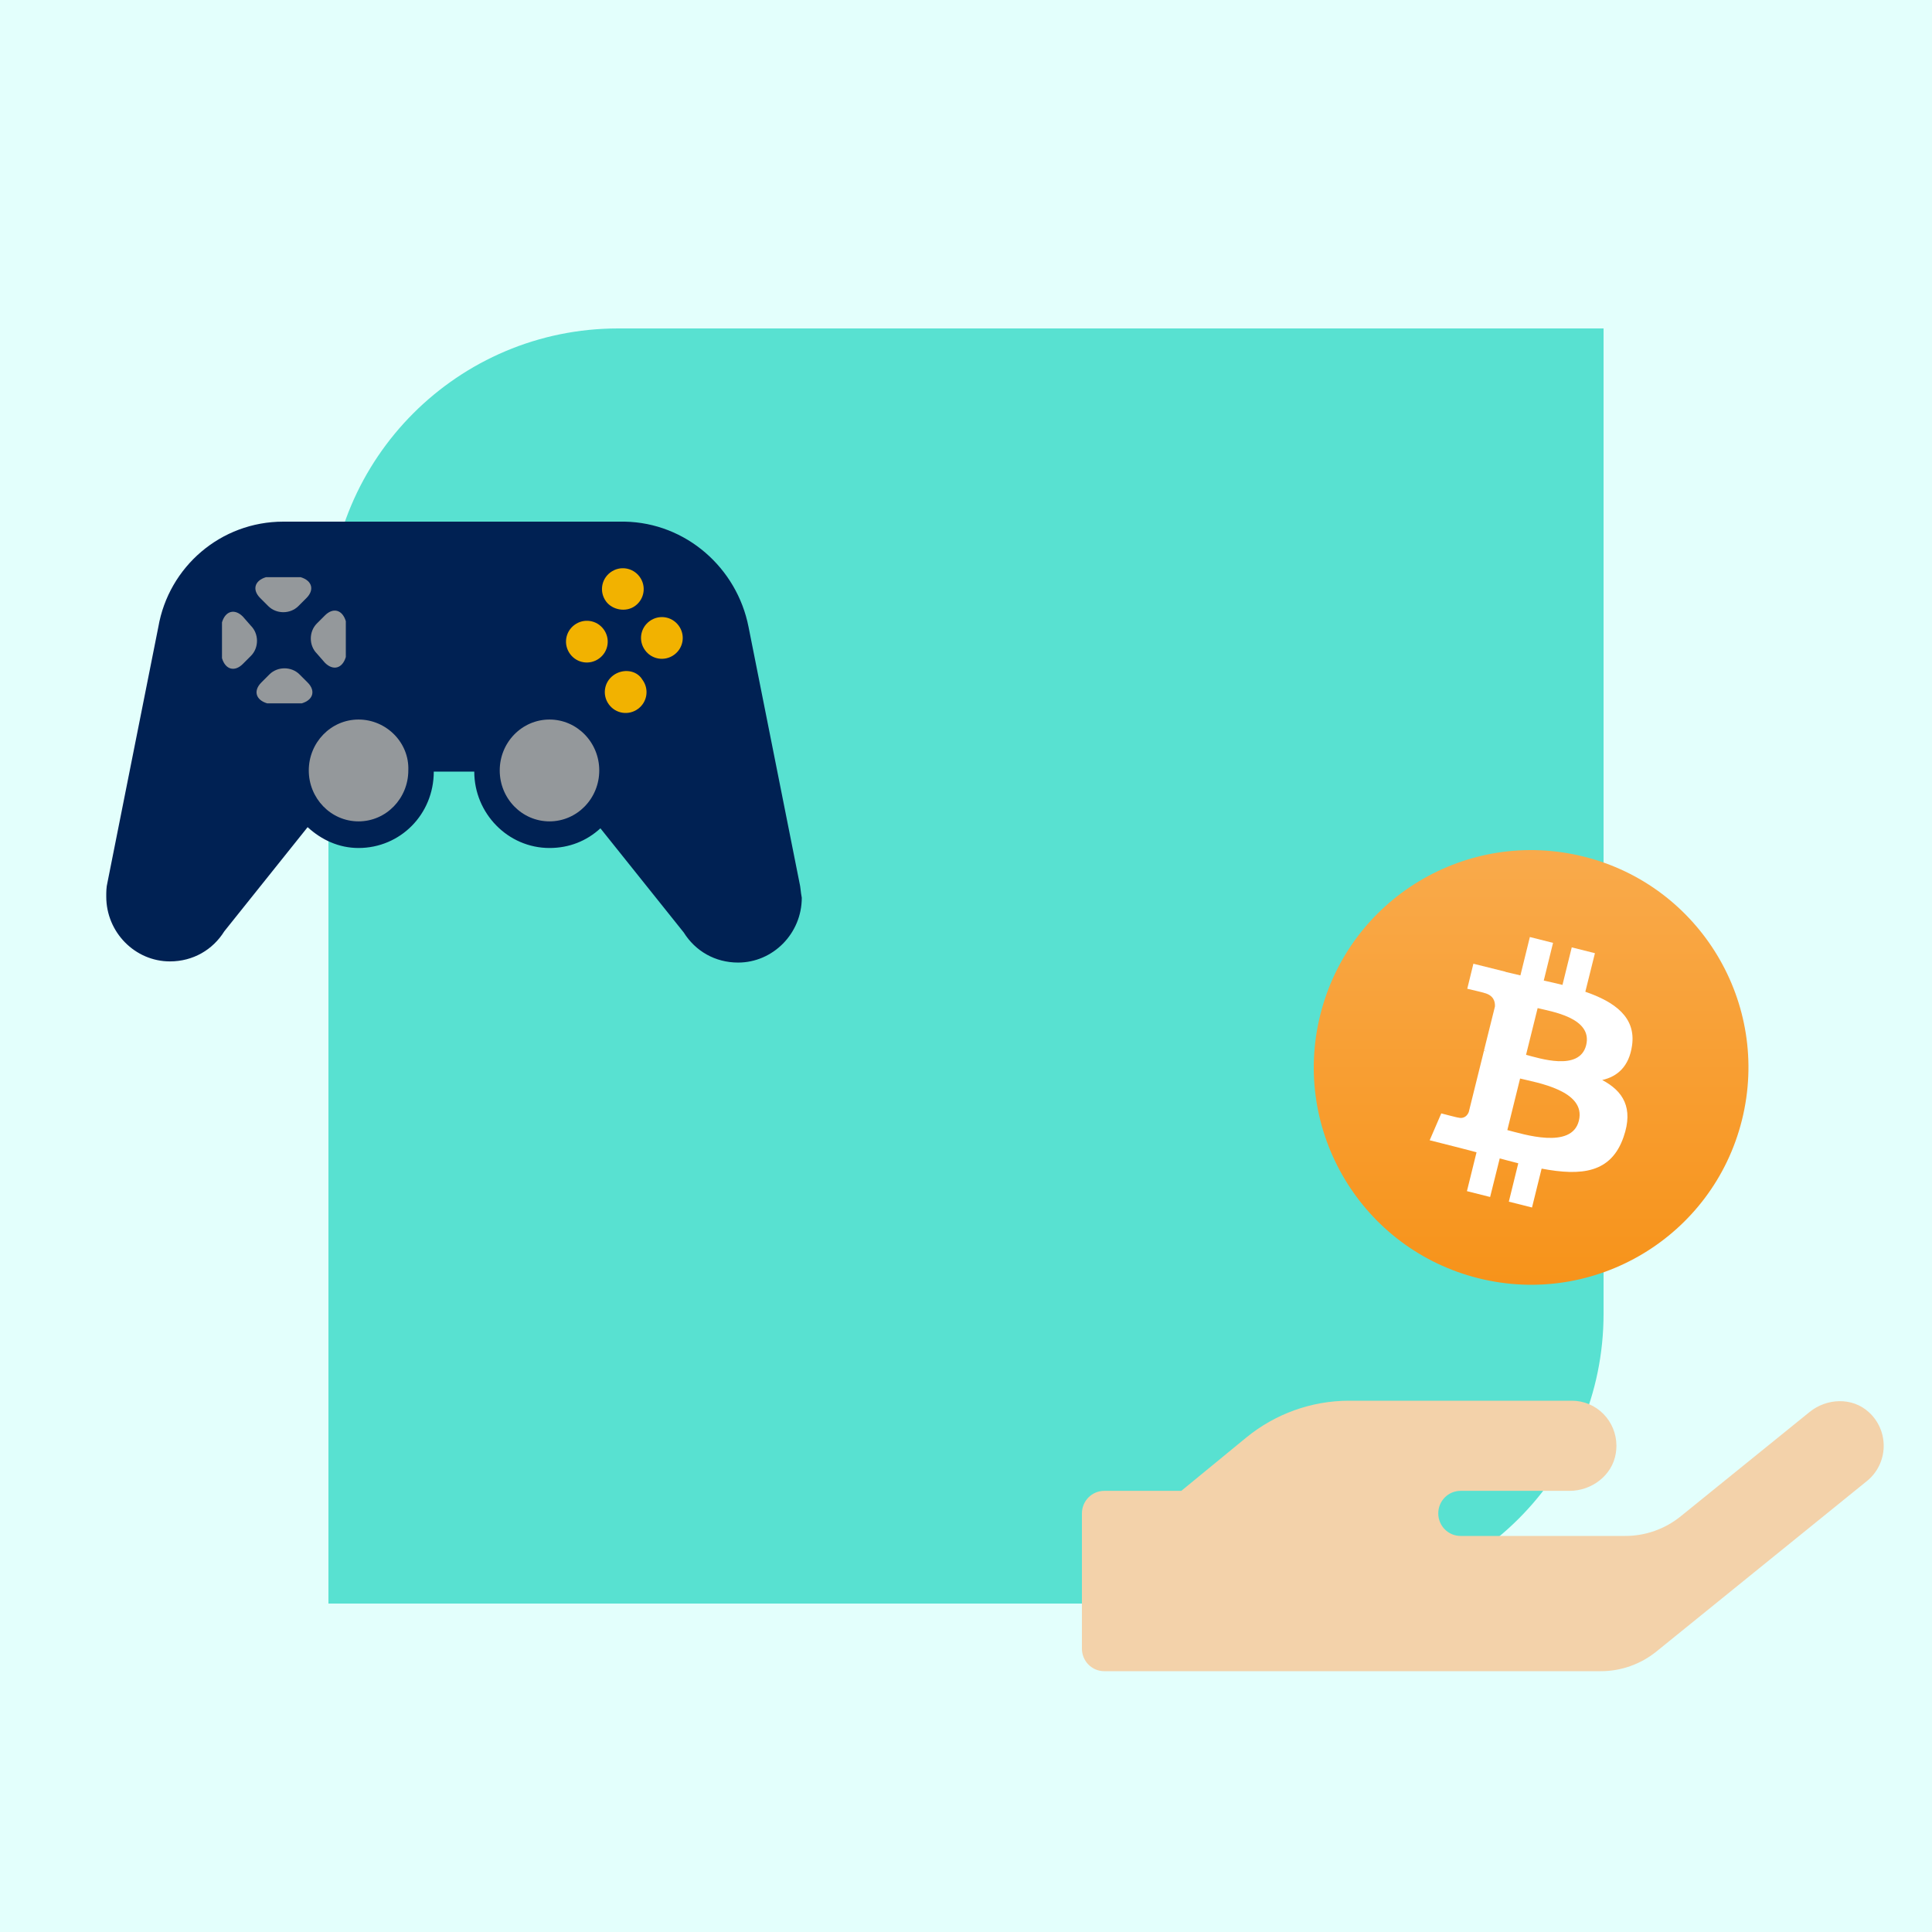 <svg width="200" height="200" viewBox="0 0 200 200" fill="none" xmlns="http://www.w3.org/2000/svg">
<rect width="200" height="200" fill="#E3FFFC"/>
<path d="M34 64C34 47.431 47.431 34 64 34H166V136C166 152.569 152.569 166 136 166H34V64Z" fill="#58E1D1"/>
<path d="M82.76 91.378L77.489 64.902C76.291 58.792 71.02 54.12 64.671 54H29.329C22.86 54 17.469 58.672 16.391 64.902L11.12 91.378C11 91.857 11 92.336 11 92.815C11 96.529 13.995 99.524 17.589 99.524C19.985 99.524 22.022 98.326 23.22 96.409L31.845 85.627C33.283 86.945 35.08 87.784 37.117 87.784C41.429 87.784 44.904 84.309 44.904 79.877H49.096C49.096 84.19 52.571 87.784 56.883 87.784C58.92 87.784 60.717 87.065 62.155 85.747L70.78 96.529C71.978 98.446 74.015 99.644 76.411 99.644C80.005 99.644 83 96.649 83 92.935C82.88 92.336 82.88 91.857 82.76 91.378" fill="#002153"/>
<path d="M33.642 68.616C34.481 69.454 35.439 69.215 35.799 68.017V64.303C35.439 63.105 34.481 62.865 33.642 63.704L32.804 64.542C31.965 65.381 31.965 66.819 32.804 67.657L33.642 68.616ZM27.532 59.75C26.334 60.11 26.095 61.068 26.933 61.907L27.772 62.745C28.611 63.584 30.048 63.584 30.887 62.745L31.725 61.907C32.564 61.068 32.324 60.11 31.126 59.75H27.532M25.136 63.824C24.298 62.985 23.339 63.225 22.98 64.423V68.136C23.339 69.335 24.298 69.574 25.136 68.736L25.975 67.897C26.814 67.058 26.814 65.621 25.975 64.782L25.136 63.824ZM31.246 72.809C32.444 72.449 32.684 71.491 31.845 70.652L31.007 69.814C30.168 68.975 28.73 68.975 27.892 69.814L27.053 70.652C26.215 71.491 26.454 72.449 27.652 72.809H31.246Z" fill="#94989B"/>
<path d="M67.235 64.307C66.272 65.02 66.072 66.36 66.785 67.323C67.498 68.286 68.838 68.486 69.801 67.773C70.764 67.06 70.964 65.72 70.251 64.757C69.538 63.794 68.198 63.594 67.235 64.307ZM63.486 69.914C62.523 70.627 62.323 71.968 63.036 72.93C63.749 73.893 65.089 74.093 66.052 73.38C67.015 72.668 67.215 71.327 66.502 70.364C65.886 69.33 64.449 69.201 63.486 69.914ZM65.759 62.716C66.722 62.003 66.922 60.663 66.209 59.7C65.496 58.737 64.156 58.537 63.193 59.25C62.23 59.963 62.03 61.303 62.743 62.266C63.384 63.133 64.796 63.429 65.759 62.716ZM62.035 68.156C62.998 67.443 63.198 66.103 62.485 65.14C61.773 64.177 60.432 63.977 59.469 64.69C58.506 65.403 58.306 66.743 59.019 67.706C59.732 68.669 61.072 68.869 62.035 68.156Z" fill="#F2B200"/>
<path d="M56.884 85.028C59.729 85.028 62.035 82.668 62.035 79.757C62.035 76.846 59.729 74.486 56.884 74.486C54.038 74.486 51.732 76.846 51.732 79.757C51.732 82.668 54.038 85.028 56.884 85.028Z" fill="#94989B"/>
<path d="M37.117 74.486C34.241 74.486 31.965 76.882 31.965 79.757C31.965 82.632 34.241 85.028 37.117 85.028C39.992 85.028 42.268 82.632 42.268 79.757C42.388 76.882 39.992 74.486 37.117 74.486Z" fill="#94989B"/>
<path d="M193.452 146.181C191.752 144.621 189.1 144.723 187.314 146.181L173.999 156.958C172.365 158.285 170.331 159.006 168.236 159H151.194C150.582 159 149.996 158.754 149.563 158.317C149.131 157.879 148.888 157.286 148.888 156.667C148.888 156.048 149.131 155.454 149.563 155.017C149.996 154.579 150.582 154.333 151.194 154.333H162.475C164.766 154.333 166.9 152.744 167.266 150.454C167.311 150.191 167.333 149.925 167.332 149.658C167.33 148.422 166.843 147.237 165.979 146.364C165.114 145.49 163.943 145 162.721 145H139.666C135.778 145.001 132.008 146.355 128.989 148.834L122.288 154.333H114.306C113.694 154.333 113.108 154.579 112.675 155.017C112.243 155.454 112 156.048 112 156.667V170.667C112 171.286 112.243 171.879 112.675 172.317C113.108 172.754 113.694 173 114.306 173H165.714C167.809 173.002 169.841 172.282 171.478 170.958L193.269 153.312C193.793 152.888 194.22 152.353 194.518 151.745C194.817 151.136 194.981 150.469 194.998 149.79C195.016 149.111 194.887 148.436 194.62 147.813C194.353 147.19 193.955 146.633 193.454 146.181H193.452Z" fill="#F3D2AA"/>
<path d="M180.327 115.941C177.321 128.001 165.102 135.332 153.059 132.326C140.999 129.32 133.668 117.101 136.674 105.059C139.68 92.999 151.881 85.668 163.942 88.674C175.984 91.663 183.333 103.881 180.327 115.941Z" fill="url(#paint0_linear_1304_220)"/>
<path d="M168.947 108.245C169.375 105.308 167.164 103.719 164.113 102.666L165.107 98.675L162.707 98.071L161.747 101.957C161.113 101.802 160.462 101.647 159.81 101.508L160.77 97.605L158.371 97L157.393 100.973C156.862 100.852 156.348 100.731 155.851 100.61V100.593L152.525 99.764L151.891 102.355C151.891 102.355 153.674 102.769 153.64 102.787C154.617 103.028 154.788 103.685 154.754 104.203L153.622 108.746C153.691 108.763 153.777 108.78 153.88 108.832C153.794 108.815 153.708 108.798 153.622 108.763L152.045 115.12C151.925 115.413 151.617 115.862 150.948 115.69C150.965 115.724 149.2 115.258 149.2 115.258L148 118.039L151.137 118.833C151.72 118.989 152.285 119.127 152.851 119.283L151.857 123.307L154.257 123.912L155.251 119.922C155.902 120.094 156.554 120.267 157.171 120.423L156.194 124.395L158.593 125L159.588 120.975C163.702 121.753 166.787 121.442 168.073 117.693C169.118 114.688 168.021 112.943 165.861 111.803C167.456 111.44 168.638 110.387 168.947 108.245V108.245ZM163.444 116.018C162.707 119.023 157.668 117.4 156.039 116.985L157.359 111.648C158.988 112.062 164.233 112.874 163.444 116.018ZM164.199 108.193C163.513 110.94 159.33 109.54 157.976 109.195L159.176 104.358C160.53 104.704 164.901 105.343 164.199 108.193Z" fill="white"/>
<defs>
<linearGradient id="paint0_linear_1304_220" x1="158.488" y1="87.989" x2="158.488" y2="132.995" gradientUnits="userSpaceOnUse">
<stop stop-color="#F9AA4B"/>
<stop offset="1" stop-color="#F7931A"/>
</linearGradient>
</defs>
</svg>
